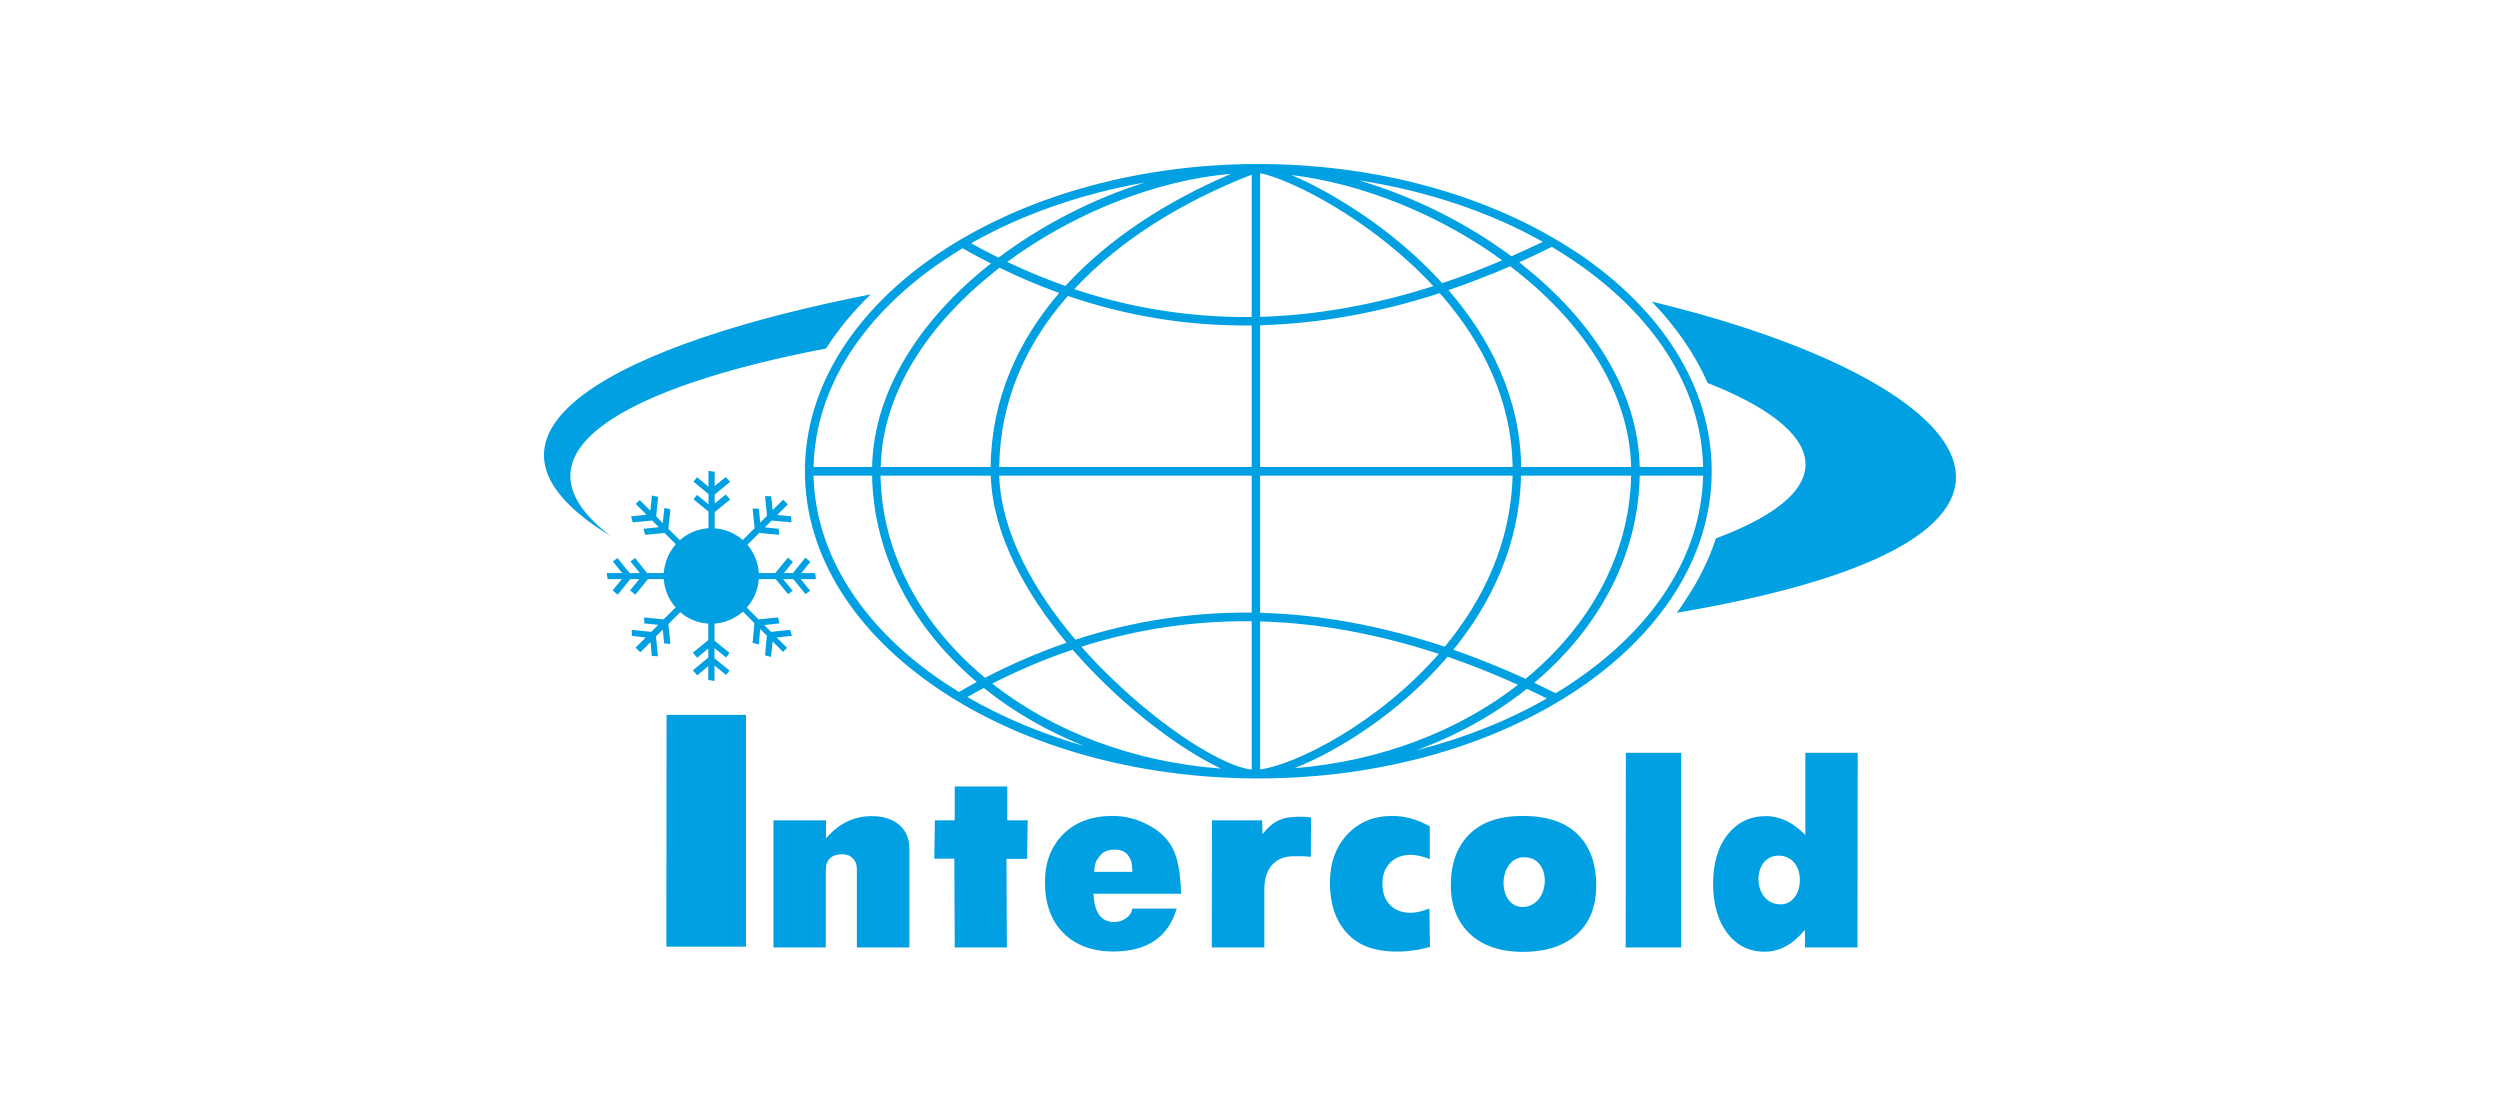 <?xml version="1.0" encoding="UTF-8"?> <svg xmlns="http://www.w3.org/2000/svg" xmlns:xlink="http://www.w3.org/1999/xlink" xml:space="preserve" width="28.917mm" height="12.91mm" version="1.1" style="shape-rendering:geometricPrecision; text-rendering:geometricPrecision; image-rendering:optimizeQuality; fill-rule:evenodd; clip-rule:evenodd" viewBox="0 0 12467 5566"> <defs> <style type="text/css"> .fil0 {fill:none} .fil1 {fill:#00A0E3} </style> </defs> <g id="Слой_x0020_1">  <rect class="fil0" width="12467" height="5566"></rect> <path id="Резервная_копия_Интерколд.cdr" class="fil1" d="M8237 1504c1607,387 2349,1173 125,1552 18,-24 35,-50 51,-76 62,-93 110,-192 144,-295 662,-248 538,-548 -41,-775 -64,-145 -159,-282 -279,-406zm-4118 2587l0 86 4 0c61,-71 136,-107 224,-107 58,0 104,15 138,44 34,30 50,69 50,119l0 492 -262 0 0 -391c0,-22 -6,-39 -20,-53 -13,-14 -30,-21 -51,-21 -56,0 -84,27 -84,81l0 384 -261 0 0 -634 262 0zm-795 -526l396 0 0 1156 -397 0 1 -1156zm1437 357l262 0 0 169 102 0 -3 192 -103 0 2 442 -260 0 -2 -443 -100 0 3 -191 99 0 0 -169zm886 609l221 0c-42,142 -147,214 -316,214 -105,0 -188,-31 -249,-92 -61,-61 -92,-145 -92,-253 0,-100 31,-180 92,-241 61,-60 143,-90 244,-90 62,0 120,14 177,44 56,29 97,67 123,116 26,48 40,124 43,228l-437 0c4,94 38,141 103,141 22,0 42,-6 59,-19 18,-12 28,-28 32,-48zm-190 -183l190 0c-2,-45 -5,-58 -19,-79 -15,-22 -37,-32 -69,-32 -34,0 -59,10 -74,31 -16,21 -28,34 -28,80zm837 -257l2 66 3 0c63,-83 127,-84 196,-84 10,0 24,1 43,4l-1 196c-32,-4 -60,-3 -87,-3 -96,0 -145,68 -145,163l0 292 -262 0 1 -634 250 0zm834 440l3 191c-74,22 -141,25 -191,23 -94,-5 -168,-31 -224,-93 -56,-62 -84,-145 -84,-249 0,-99 29,-179 86,-241 58,-62 133,-93 224,-93 64,0 126,17 188,52l0 163c-35,-14 -67,-21 -96,-21 -41,0 -76,13 -101,39 -26,26 -39,60 -39,104 0,45 12,81 38,107 25,26 59,39 102,39 27,0 58,-7 94,-21zm466 -462c120,0 210,30 273,91 62,61 93,146 93,254 0,106 -32,188 -97,246 -65,58 -155,87 -269,87 -110,0 -197,-29 -262,-88 -64,-60 -97,-141 -97,-245 0,-108 31,-193 93,-254 61,-61 150,-91 266,-91zm-1 454c139,-1 153,-248 8,-248 -134,0 -138,248 -8,248zm515 -769l276 0 0 971 -277 0 1 -971zm895 0l261 0 -1 971 -262 0 0 -84 -4 0c-58,70 -124,105 -197,105 -77,0 -139,-31 -186,-92 -47,-62 -71,-144 -71,-247 0,-102 24,-184 72,-245 49,-61 112,-92 191,-92 71,0 137,32 197,94l0 -410zm-134 513c-136,0 -134,243 11,243 124,0 135,-243 -11,-243zm-5054 -999l9 -98 -33 -33 -7 77 -31 -8 9 -98 -57 -58c-39,34 -88,56 -142,60l0 85 75 61 -17 23 -58 -47 0 51 75 61 -17 22 -58 -47 0 77 -31 -5 0 -69 -55 46 -22 -25 77 -64 0 -45 -55 46 -22 -25 77 -63 0 -82c-53,-3 -102,-24 -140,-57l-59 59 10 99 -31 -2 -7 -69 -34 34 10 99 -31 -2 -6 -69 -51 51 -24 -23 51 -51 -69 -8 -1 -30 98 10 34 -35 -69 -7 -1 -30 97 10 60 -60c-34,-38 -55,-87 -59,-141l-79 0 -63 78 -26 -22 46 -56 -45 0 -63 78 -25 -22 46 -56 -71 0 -5 -30 78 0 -47 -58 23 -17 61 75 51 0 -47 -58 23 -17 60 75 83 0c4,-55 26,-105 60,-144l-56 -56 -97 9 -8 -30 76 -8 -33 -33 -97 9 -8 -30 77 -8 -54 -54 20 -19 53 53 8 -76 31 7 -10 97 33 34 8 -76 30 7 -10 97 57 57c38,-34 88,-56 143,-60l0 -83 -75 -61 18 -22 57 47 0 -51 -75 -62 18 -22 57 47 0 -79 31 5 0 71 55 -45 22 24 -77 63 0 45 55 -45 22 25 -77 63 0 81c53,3 102,25 140,58l59 -59 -10 -98 31 1 7 69 34 -34 -10 -98 31 1 7 69 52 -52 24 23 -53 53 69 7 2 30 -99 -9 -34 34 69 7 2 30 -99 -9 -59 59c33,38 54,87 57,141l82 0 63 -77 25 21 -45 56 45 0 62 -77 25 21 -45 56 69 0 4 30 -76 0 47 58 -23 17 -61 -75 -51 0 48 58 -23 17 -62 -75 -84 0c-4,55 -26,104 -60,142l59 59 97 -10 7 30 -76 8 34 34 96 -10 8 30 -76 8 52 52 -20 20 -52 -52 -8 77 -30 -8zm1127 -1954c-48,-24 -95,-49 -142,-76 -33,20 -65,41 -97,62 -392,265 -637,628 -646,1029l292 0c8,-388 248,-740 582,-1007 4,-2 7,-5 11,-8zm340 147c-100,-36 -199,-78 -298,-126 -9,7 -17,14 -26,21 -325,259 -558,599 -566,973l548 0c4,-338 135,-627 342,-868l0 0zm960 162c-3,0 -6,0 -8,0 -307,3 -610,-45 -908,-147 -4,5 -8,9 -12,13 -201,233 -327,514 -331,840l1259 0 0 -706zm937 -161c-302,98 -600,152 -895,160l0 707 1259 0c-4,-337 -153,-623 -349,-851 -5,-5 -10,-11 -15,-16zm352 -134c-103,44 -205,84 -308,119l3 3c202,234 355,530 360,879l548 0c-8,-373 -240,-713 -564,-971 -12,-10 -26,-20 -39,-30zm208 -97c-55,27 -109,53 -163,77 7,5 14,11 21,17 333,265 572,616 580,1004l316 0c-8,-401 -253,-764 -646,-1029 -35,-24 -71,-47 -108,-69zm-202 47c52,-23 104,-47 157,-72 -262,-147 -575,-254 -919,-307 266,78 533,209 762,379zm-345 134c100,-33 199,-71 299,-114 -314,-229 -700,-383 -1050,-425 199,85 506,269 751,539zm-908 168c284,-8 572,-60 864,-153 -316,-341 -726,-538 -864,-563l0 716zm-927 -138c288,96 580,141 877,139 2,0 5,-1 8,-1l0 -709c-339,132 -655,323 -885,571zm-334 -136c96,46 193,86 290,120 216,-237 508,-424 826,-559 -367,30 -783,193 -1116,439zm-180 -93c45,26 91,49 136,72 220,-165 475,-295 731,-375 -324,57 -619,162 -867,303zm63 2218c-27,14 -54,29 -82,45 173,100 369,183 581,244 -183,-74 -350,-170 -494,-285 -1,-2 -3,-3 -5,-4zm443 -191c-134,45 -268,101 -401,169 300,236 698,391 1142,424 -161,-75 -380,-228 -584,-427 -54,-52 -106,-108 -157,-166zm893 -142c-3,0 -6,0 -8,0 -284,-2 -564,39 -841,127 46,53 94,103 143,150 272,266 569,449 706,463l0 -740zm933 163c-301,-99 -598,-154 -891,-162l0 738c171,-22 583,-224 891,-576zm395 154c-117,-53 -235,-100 -351,-140 -2,2 -3,4 -5,6 -240,278 -546,466 -759,550 432,-35 821,-187 1115,-416zm144 68c-33,-17 -67,-32 -100,-48 -159,127 -345,231 -552,307 240,-61 460,-149 652,-259zm-63 -78c36,17 71,34 107,52 31,-18 60,-37 89,-57 393,-264 638,-628 646,-1028l-316 0c-7,400 -205,763 -526,1033zm-403 -165c119,42 239,90 360,145 320,-263 519,-620 526,-1013l-549 0c-7,344 -148,635 -337,868zm-964 -184c303,8 610,66 921,169 188,-228 330,-515 338,-853l-1259 0 0 684zm-921 134c286,-93 577,-137 871,-135 2,0 5,0 8,0l0 -683 -1259 0 0 4c11,281 172,569 380,814zm-451 190c135,-70 271,-128 407,-175 -207,-249 -367,-540 -378,-827l-1 -6 -549 0c7,390 204,745 521,1008zm-130 71c30,-17 59,-34 89,-50 -318,-269 -515,-631 -522,-1029l-292 0c9,400 254,764 646,1028 26,17 52,34 79,51zm1493 -2633c559,0 1071,138 1465,365l0 0 0 0c45,26 89,53 131,81 411,278 665,661 665,1086 0,425 -254,808 -665,1086 -409,275 -973,446 -1596,446 -2,0 -4,0 -6,0 -2,0 -4,0 -6,0l-3 0 0 0 0 0 0 0 0 0 0 0 0 0 -1 0 -1 0 0 0 0 0 0 0c-21,0 -42,-1 -63,-1 -591,-14 -1124,-181 -1515,-445 -412,-278 -666,-661 -666,-1086 0,-425 254,-808 666,-1086 34,-23 69,-45 106,-67l14 -8c388,-226 890,-365 1440,-371 7,0 15,0 23,0 0,0 1,0 1,0 4,0 8,0 11,0zm-3230 1855c-852,-518 62,-964 1297,-1205 -87,84 -162,175 -223,270 -989,189 -1618,520 -1074,935z"></path> </g> </svg> 